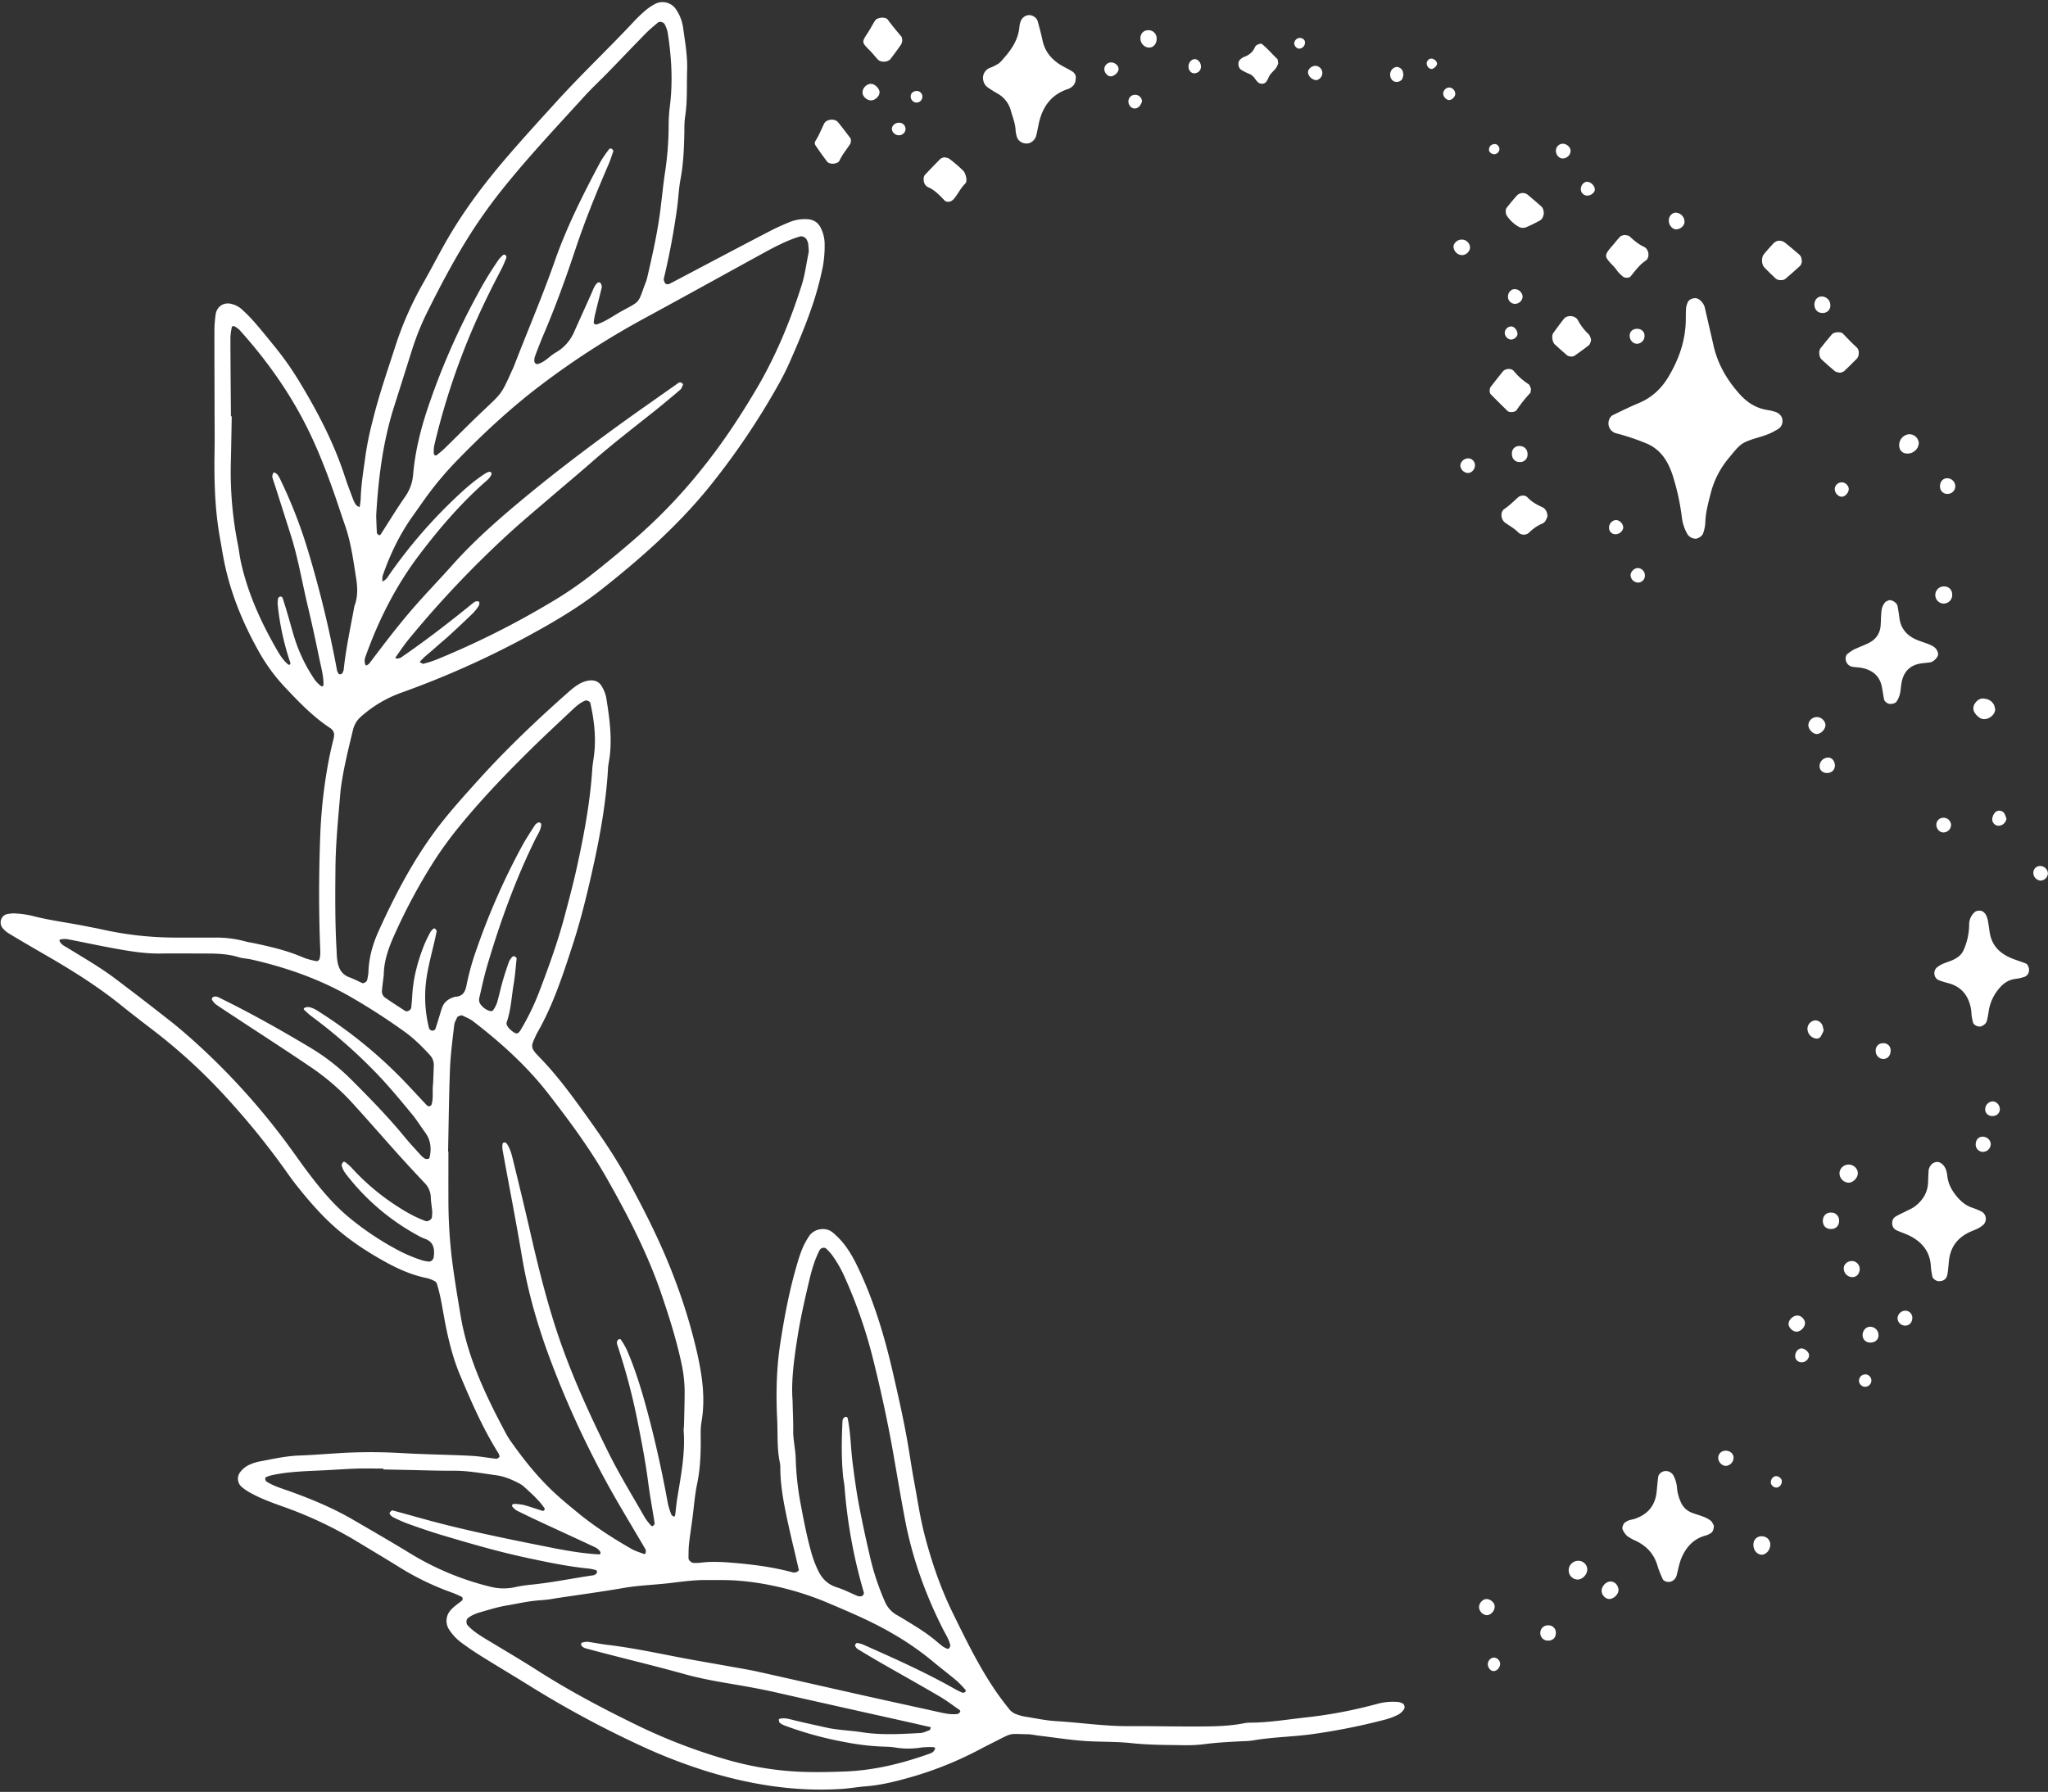 <?xml version="1.0" encoding="UTF-8" standalone="no"?><svg xmlns="http://www.w3.org/2000/svg" xmlns:xlink="http://www.w3.org/1999/xlink" data-name="Magical Botanicals" fill="#ffffff" height="1429.3" preserveAspectRatio="xMidYMid meet" version="1" viewBox="17.4 38.9 1633.2 1429.3" width="1633.2" zoomAndPan="magnify"><rect x="17.4" y="38.9" width="1633.2" height="1429.3" fill="#333333" stroke="none"/><g data-name="11" id="change1_1"><path d="M654.49,1291.36c-3-13.16-6.24-26.17-9.06-39.27-2.93-13.63-5.56-27.33-5.77-41.35a24.89,24.89,0,0,0-.27-4.82c-2.54-11.66-1.65-23.52-2.24-35.29-1-20.41-.56-40.7,2.62-61,3.31-21.22,7.27-42.26,13.42-62.85a117.13,117.13,0,0,1,4.14-12.18,60.43,60.43,0,0,1,5.4-9.85c3.9-5.85,13.11-7.37,18.51-2.93a61.1,61.1,0,0,1,9,9.11c5.72,7.17,9.76,15.37,13.56,23.69,11.62,25.51,19.48,52.24,25.72,79.47,4.32,18.81,8.62,37.63,11.87,56.66,1.63,9.51,3,19.07,4.76,28.55,2.77,14.75,4.86,29.6,8.65,44.18,5.55,21.36,12.65,42.11,22.37,61.94,10.15,20.72,20.25,41.48,33.13,60.7,3.88,5.78,8.13,11.33,12.48,16.76a12.88,12.88,0,0,0,5.26,3.43,37.74,37.74,0,0,0,7.78,2c7.94,1.27,15.87,3,23.86,3.44,19.27,1.15,38.4,4.1,57.76,4s38.64.38,58,.25c11.25-.07,22.53-.32,33.66-2.48a25.76,25.76,0,0,1,4.79-.55c15.07,0,29.91-2.52,44.83-4.16a367.05,367.05,0,0,0,56.8-10.78,47,47,0,0,1,17.51-1.48,12.63,12.63,0,0,1,2.94,1.13c1.31.52,1.93,2.92,1.29,4.12a12.38,12.38,0,0,1-5.88,5.28,50.39,50.39,0,0,1-9,3.34,501.9,501.9,0,0,1-59.87,11.9c-15.44,2-31,2.2-46.37,4.89a66.82,66.82,0,0,1-8,.56c-10.18.56-20.35,1-30.48,2.37a117.12,117.12,0,0,1-17.68.78c-13.4-.19-26.79-.16-40.18-1.61-10.64-1.16-21.43-1-32.15-1.43-14-.59-27.72-2.9-41.56-4.51-3.19-.37-6.36-1.15-9.55-1.18-14.37-.15-11.16-1.51-24.59,5.31-4.79,2.43-9.58,4.84-14.32,7.36a284.59,284.59,0,0,1-58.32,22.81c-10.35,2.85-20.78,5.24-31.53,6.09-6.41.5-12.77,1.64-19.18,2.06-36.32,2.36-71.65-3.19-106.32-13.7a428.18,428.18,0,0,1-58.38-22.86A807.11,807.11,0,0,1,440.46,1384c-12.76-7.94-25.67-15.62-38.43-23.55-5.46-3.4-10.85-7-16-10.79A39.89,39.89,0,0,1,375.11,1338a12.67,12.67,0,0,1,.76-13.64c2.64-3.52,6.26-5.83,9.6-8.5a2,2,0,0,0-.48-3.57c-2.45-1.08-4.87-2.27-7.39-3.15A216.89,216.89,0,0,1,334.31,1288c-10.48-6.5-21.09-12.8-31.65-19.2a321.86,321.86,0,0,0-59.54-28.16c-9.1-3.23-18.18-6.56-26.63-11.32a41.24,41.24,0,0,1-6.55-4.56,8.64,8.64,0,0,1-1-11.62,18.91,18.91,0,0,1,7.46-5.94,37.12,37.12,0,0,1,7.64-2.5c10.53-1.94,21-4.41,31.77-4.8,12.33-.44,24.63-1.54,36.94-2.2a427.61,427.61,0,0,1,46.68.34c5.88.33,11.78.56,17.67.77,12.34.46,24.68.68,37,1.38,6.4.37,12.74,1.62,19.13,2.29.78.08,1.76-.85,2.48-1.5.21-.19-.07-1-.23-1.53a5.71,5.71,0,0,0-.66-1.47c-12.33-19.61-21.52-40.78-30.46-62-5.21-12.39-8.61-25.38-11.3-38.54-1.51-7.35-2.66-14.78-4.13-22.14-.84-4.19-1.92-8.34-3.1-12.45a4.24,4.24,0,0,0-2.12-2.24,25.6,25.6,0,0,0-6-2.25c-11.7-2.37-22.47-7.09-32.85-12.82-14.59-8.06-28.5-17.13-41-28.31-11.23-10.07-21-21.44-30.33-33.25-3.32-4.22-6.4-8.62-9.51-13a613.31,613.31,0,0,0-47.84-58.57,447.33,447.33,0,0,0-58.27-53c-8.09-6.2-16.17-12.43-24.11-18.82-19.71-15.87-41.17-29.08-63.06-41.65q-13.26-7.62-26.36-15.52a19.7,19.7,0,0,1-4.8-4.17,7,7,0,0,1-1-7.54,6.25,6.25,0,0,1,4.86-3.73,24.07,24.07,0,0,1,6.38-.46,76.16,76.16,0,0,1,12.74,1.76c14.55,3.86,29.5,5.55,44.19,8.58,3.68.76,7.38,1.37,11,2.19a271.76,271.76,0,0,0,60.63,6.71q15.3,0,30.6,0a88,88,0,0,1,23.88,3c2.57.73,5.25,1.07,7.88,1.63,13.11,2.79,26.14,5.84,38.52,11.27a55.34,55.34,0,0,0,10.78,2.92c.61.13,2-1,2.2-1.79a24.38,24.38,0,0,0,.59-6.32c-1.32-31.11-1.19-62.22,0-93.34a400.3,400.3,0,0,1,6.48-57.5c1.18-6.33,2.64-12.6,4.18-18.84.89-3.57.19-6.28-3-8.31C267,610.56,255.87,599,244.8,587.23a143.68,143.68,0,0,1-20.91-28.49c-11.88-21.15-21.29-43.32-26.68-67.05-1.78-7.83-3-15.8-4.41-23.71-4.11-22.82-4.68-45.85-4.3-69,.18-10.72.05-21.45,0-32.18,0-21.47-.15-42.94-.1-64.41a91.52,91.52,0,0,1,1-12.81c1-6.47,6.82-10.07,13.16-8.1a19.53,19.53,0,0,1,7.06,3.6,121.92,121.92,0,0,1,11.27,11.46c5.63,6.48,11,13.16,16.41,19.84a243.53,243.53,0,0,1,18.47,26.34c14.8,24.37,28,49.5,36.78,76.74,2,6.12,4.33,12.12,6.61,18.14a17.56,17.56,0,0,0,2.32,4.2c.52.69,1.56,1,2.68,1.65a57,57,0,0,0,.88-6.46c.27-11.84,2.36-23.48,3.88-35.16a252.78,252.78,0,0,1,5.51-26.75c4.94-20.35,11.83-40.13,18.24-60a267.43,267.43,0,0,1,22-50c6.35-11.2,12.24-22.67,18.62-33.85,13.61-23.86,30.06-45.7,47.92-66.52,12.93-15.07,26.32-29.73,39.68-44.42C481.13,98,503,77.38,523.5,55.41a111.69,111.69,0,0,1,9.38-8.82,42,42,0,0,1,6.7-4.42,12.87,12.87,0,0,1,17,4.31,34.49,34.49,0,0,1,5.63,14.94c1.54,11.14,3.52,22.22,3.14,33.58-.41,12.33.35,24.69-1.62,37a81.06,81.06,0,0,0-.56,11.25c-.25,12.88-.66,25.72-3.06,38.45-1.38,7.36-1.69,14.9-2.66,22.35a577,577,0,0,1-10.63,56.88,2.9,2.9,0,0,0,0,1.6c.36,1,.66,2.21,1.41,2.7a3.49,3.49,0,0,0,3,.11c11.41-5.94,22.76-12,34.15-18,15.67-8.24,31.32-16.52,47.05-24.65,4.75-2.46,9.7-4.57,14.65-6.65a31.9,31.9,0,0,1,14.18-2.28c5.36.29,9,2.94,11.11,7.88A28.57,28.57,0,0,1,675,232.47a92.49,92.49,0,0,1-1.45,19.19,249.72,249.72,0,0,1-9.95,35.59c-4.8,13.69-10.49,27-16.33,40.25a206.6,206.6,0,0,1-9.4,18.69,584.17,584.17,0,0,1-56,82.47c-25,30.51-54.29,56.38-85.14,80.67-19.06,15-40,27.05-61.23,38.52a720.89,720.89,0,0,1-98.45,43.7,98.26,98.26,0,0,0-31.62,18.83,20,20,0,0,0-6.55,10.78c-3.39,14.07-6.91,28.11-9.09,42.43-.4,2.65-.79,5.31-1,8-1.65,19.77-3.68,39.51-3.87,59.38-.21,21.47-.38,42.94.81,64.4.15,2.68.17,5.37.45,8,.73,6.73,2.81,12.54,10,15.14,3.5,1.27,6.81,3.06,10.23,4.57,1,.43,3.55-1.24,3.75-2.37a45.33,45.33,0,0,0,1.05-6.27c.3-11.47,3.38-22.31,8-32.61,14.65-32.35,31.25-63.6,53.87-91.23,8.49-10.37,17.49-20.35,26.49-30.3,22-24.31,45.72-46.86,70.24-68.58,3.63-3.21,7.29-6.4,11.74-8.4a19.86,19.86,0,0,1,6.13-1.66c4.05-.42,7.55,1.06,9.57,4.64a28.09,28.09,0,0,1,3.56,8.86c2.82,17.5,5.3,35.06,1.91,52.8a36.83,36.83,0,0,0-.49,4.8c-1.84,30.63-7.78,60.61-14.71,90.38-3.88,16.7-8.18,33.37-13.49,49.66-7.81,24-15.62,48-28.25,70-.26.46-.53.93-.75,1.42-4.21,9.41-5.31,9.89,2.81,18.2,12,12.33,22.38,26,32.48,39.94,13.25,18.24,26.21,36.68,37.07,56.49,14.19,25.89,27.49,52.23,37.9,79.91a443.38,443.38,0,0,1,18.21,60c3.94,17.76,6.53,35.88,3.32,54.28-.91,5.23-.6,10.7-.61,16.06,0,11.28-.58,22.45-2.92,33.59-1.86,8.89-2.47,18-3.67,27.08-.91,6.91-2,13.8-2.76,20.72-.41,3.71-.34,7.48-.41,11.22,0,1.82,2.39,3.89,4.4,3.85a40.72,40.72,0,0,0,4.82-.13c9.65-1.29,19.24-.57,28.9.27,15,1.31,29.83,3.34,44.39,7.23A4.91,4.91,0,0,0,654.49,1291.36ZM374.73,957.49H375c0,12.34-.06,24.68,0,37a399.69,399.69,0,0,0,2.92,49.71c1.94,14.89,4.36,29.66,6.86,44.45,5.73,33.87,20.36,64.21,36.31,94.07a63.27,63.27,0,0,0,4.33,6.78c9.31,13.16,19.34,25.76,30.88,37,6.9,6.73,14.39,12.87,21.85,19,13.31,10.9,27.74,20.21,42.64,28.76,3.21,1.84,6.87,2.91,10.35,4.24.25.1,1.08-.5,1.12-.85a5,5,0,0,0-.1-2.91c-9.69-16.69-19.81-33.15-29.17-50a761,761,0,0,1-45.37-97.67c-10.54-27.57-18.9-55.79-23.82-85-4.8-28.53-10.35-56.93-15.52-85.4a17.53,17.53,0,0,1-.2-4.8c.13-1.32,1-1.91,1.95-1.66a2.59,2.59,0,0,1,1.38.72c3.16,4.48,4.26,9.78,5.52,14.94,4.46,18.22,8.89,36.45,13.07,54.73,5.73,25.09,11.86,50.08,19.63,74.61,11.2,35.37,26.52,69.07,42.95,102.23,8.79,17.75,19.25,34.68,29.06,51.93a46.48,46.48,0,0,0,4.88,6.31c.29.35,1.24.67,1.42.51.65-.58,1.62-1.47,1.52-2.09-1.68-11.12-3.81-22.18-5.24-33.32-2.12-16.5-5.34-32.79-8.56-49.08a500.08,500.08,0,0,0-15.62-59c-.49-1.49-1.15-3-.24-4.52a2.29,2.29,0,0,1,1.08-1c.46-.15,1.35-.17,1.52.09a63.42,63.42,0,0,1,4.84,8.24c6.61,15.29,11.51,31.18,15.86,47.22,6.74,24.83,12.27,50,16.88,75.27a54.2,54.2,0,0,0,2.87,9.15c.26.71,1.46,1.06,2.23,1.57a4.6,4.6,0,0,0,.75-1.41c.56-4.25.89-8.53,1.57-12.76,2.9-18,6.55-35.88,5.2-54.27-.11-1.59.24-3.21.27-4.81.2-8.58.47-17.16.51-25.74a110.43,110.43,0,0,0-2.66-23.92c-4.08-18.9-9.9-37.29-16.15-55.52-11-32.07-26.59-62.09-43.25-91.49-13.51-23.84-29.83-45.82-46.61-67.45-17.25-22.21-37.91-40.84-60.09-57.88-2.5-1.92-5.59-3.07-8.43-4.54-.9-.46-3.87.6-4.27,1.53-.83,2-2.07,3.9-2.3,5.94-1.31,11.71-2.91,23.43-3.38,35.19C375.4,913.51,375.21,935.51,374.73,957.49ZM352.05,567c1.21.57,2.25,1.53,3,1.33a85.32,85.32,0,0,0,10.66-3.41,677.2,677.2,0,0,0,89.16-44.46A301.59,301.59,0,0,0,486.93,499q19.68-15.33,38.45-31.75a426.18,426.18,0,0,0,53.06-56c15.45-19.3,29-39.91,41.62-61.13,15.7-26.39,27.38-54.58,36.66-83.82,2.62-8.22,3.61-16.75,5.38-25.14.54-2.54,0-5.33-.2-8a11,11,0,0,0-1.15-3c-.73-1.78-3.55-3.19-5.3-2.67-11.39,3.39-21.71,9.13-32.05,14.79-31,17-62,34.19-93.09,51.06a645.15,645.15,0,0,0-81,52.28c-24,18.13-46,38.52-67,60.11a270,270,0,0,0-25.84,30.77c-3.44,4.8-6.8,9.64-10.22,14.45-10.34,14.54-17.9,30.48-23.72,47.28a16,16,0,0,0-.21,3.05c-.17,1.38,0,1.54,1,1,2.47-1.4,3.7-3.8,5.22-6a397.64,397.64,0,0,1,52.56-60.75c7.39-7,15.06-13.74,23.71-19.21a9.73,9.73,0,0,1,2.91-1.13,1.78,1.78,0,0,1,1.34.6,1.52,1.52,0,0,1,.33,1.27c-1.12,3.2-3.82,5.1-6.19,7.22-19.26,17.26-36,36.76-51.55,57.35-18.61,24.62-32.34,51.78-42.68,80.75a9.24,9.24,0,0,0-.4,6.24,3.37,3.37,0,0,0,.89,1.18A8.6,8.6,0,0,0,312,568c11-14.57,22-29.08,33.91-42.91,10.53-12.19,21.75-23.72,32.45-35.73,16.48-18.49,34.95-34.82,53.89-50.63,23.47-19.61,47.76-38.18,72.45-56.22,17.74-13,35.81-25.5,53.76-38.21a2.5,2.5,0,0,1,1.53-.35,2.39,2.39,0,0,1,1.32.58c.36.3.88.93.78,1.16-.64,1.43-1.13,3.15-2.24,4.1-7.35,6.25-14.75,12.45-22.31,18.44-16.4,13-32.92,25.81-48.66,39.61-10.48,9.19-21.21,18.1-31.79,27.19-11.38,9.79-22.94,19.41-34,29.53a822.34,822.34,0,0,0-79.6,84.06c-3.74,4.53-7,9.49-10.39,14.27-.73,1-.36,1.14.86,1.24a6.41,6.41,0,0,0,4.31-1.53c17.69-12.15,34.69-25.23,51.41-38.68,2.09-1.68,4.12-3.45,6.33-5a4.89,4.89,0,0,1,2.86-.33c1.13.08,1.08,2.62-.1,4.18a42.39,42.39,0,0,1-3.95,5q-9.25,8.94-18.73,17.65c-3.95,3.63-8.15,7-12.11,10.6S355.57,562.75,352.05,567Zm407.7,849.62c-5.33-1.22-10.54-2.43-15.75-3.6-36.1-8.08-72.21-16.09-108.27-24.28-10.47-2.38-21-4.29-31.57-6.09-13.72-2.33-27.45-4.64-40.93-8.41-20.13-5.63-40.45-10.55-60.69-15.78-6.22-1.61-12.45-3.22-18.64-4.93a7.45,7.45,0,0,1-2.62-1.75,2.17,2.17,0,0,1-.44-1.47c0-.38.27-1,.52-1.11a14.41,14.41,0,0,1,4.66-.72c5.32.68,10.57,1.81,15.89,2.44,18.12,2.16,36,5.83,53.86,9.32,14.73,2.88,29.54,5.34,44.31,8,7.38,1.34,14.8,2.54,22.12,4.17,28.77,6.4,57.51,13,86.28,19.41,19.35,4.34,38.74,8.52,58.09,12.83,4.74,1.06,9.47,2,14.33,1.41.82-.1,1.62-1,2.23-1.67.19-.21-.08-1.22-.43-1.46-5.27-3.67-10.4-7.61-15.93-10.84-15.74-9.21-31.67-18.11-47.49-27.18-6-3.47-12-7.06-18-10.68a6.73,6.73,0,0,1-1.93-2.39,1.75,1.75,0,0,1,.27-1.43c.26-.43.85-1.05,1.19-1a19.26,19.26,0,0,1,4.6,1.15c25,11.07,50,22.23,73.84,35.77a59.71,59.71,0,0,0,5.76,2.76c.37.16,1-.09,1.43-.26,1.29-.48,1.51-1.39.48-2.49a79.22,79.22,0,0,0-6.7-6.88c-6.59-5.5-13.43-10.71-20-16.2a227.62,227.62,0,0,0-30.42-21c-17.15-10.12-35.48-17.73-53.75-25.5a238,238,0,0,0-43-13.18,206.88,206.88,0,0,0-27-3.87c-8.54-.71-17.16-.43-25.75-.5-10.22-.08-20.29,1.49-30.41,2.61-11.71,1.29-23.49,1.67-35.17,3.7-17.95,3.11-36,5.53-54,8.23a108.51,108.51,0,0,1-11.15,1.51c-9.69.45-19.1,2.74-28.61,4.34-7.37,1.23-14.55,3.62-21.78,5.63a37.65,37.65,0,0,0-5.91,2.5,26.41,26.41,0,0,0-2.63,1.78c-1.53,1-1.68,4.28-.35,5.75,4,4.42,9,7.61,14,10.67,14.23,8.62,28.58,17,42.61,26,25.85,16.45,52.9,30.65,80.44,44a447,447,0,0,0,70.61,26.83,250.39,250.39,0,0,0,42.56,8.25c16.57,1.83,33.23,1.5,49.87.94,23.83-.8,46.67-6.42,69-14.49a7,7,0,0,0,2.65-1.74,9.6,9.6,0,0,0,1.22-2.58c-.49-.22-1-.63-1.47-.63a65.56,65.56,0,0,0-9.62.28,64.36,64.36,0,0,1-20.82,0,56.58,56.58,0,0,0-8-.66,196.12,196.12,0,0,1-31.93-3.62,283.52,283.52,0,0,1-48-13.15,14.78,14.78,0,0,1-4.17-2.27c-.61-.49-.66-1.75-.76-2.69,0-.19.86-.61,1.37-.7,3.25-.57,6.37.2,9.49,1,8.82,2.27,17.76,4.06,26.63,6.09,9.51,2.17,19.16,2.33,28.69,3.81,15.47,2.4,31,1.47,46.57.63,2.58-.14,5.13-1.4,7.61-2.37C759.27,1418.59,759.4,1417.38,759.75,1416.57ZM317.39,450.13c.11,3.1.24,8.45.57,13.79.05.7,1.05,1.42,1.74,1.95.16.12,1-.34,1.29-.72,6.4-9.91,12.48-20,19.23-29.69a35.46,35.46,0,0,0,6.61-17.8c1.57-18.25,5.88-35.93,11.7-53.25a564.36,564.36,0,0,1,39.17-89.83,277.18,277.18,0,0,1,17.55-28.84,23.18,23.18,0,0,1,3.33-3.39,1.48,1.48,0,0,1,1.33-.28,2.11,2.11,0,0,1,1.17,2.75,91.1,91.1,0,0,1-3.84,8.76C408,271.14,399.31,289,391.71,307.32a563.61,563.61,0,0,0-28.07,87.14,27.12,27.12,0,0,0-.28,6.32,1.85,1.85,0,0,0,.87,1.29,1.52,1.52,0,0,0,1.39-.1c2.07-1.66,4.18-3.29,6.08-5.14,10.75-10.48,21.28-21.2,32.21-31.49,13.37-12.6,13.51-12.45,21.21-29.63.65-1.47,1.41-2.9,2-4.4,10.77-28,22.68-55.6,32.6-83.95,9.59-27.42,22.6-53.28,36.21-78.85a87.34,87.34,0,0,1,7.21-10.58c.67-.91,1.91-.65,2.68.2.33.36.79,1,.68,1.31-1.19,3.54-2.32,7.11-3.79,10.53-9.54,22.17-18.69,44.5-26.3,67.4s-15.82,45.56-25.27,67.78c-2.51,5.91-4.85,11.91-7.09,17.94a9.85,9.85,0,0,0-.42,4.67,2.79,2.79,0,0,0,2.24,1.61c5.95-1.44,9.73-6.44,14.82-9.34a34.75,34.75,0,0,0,14.65-16.6c4.58-10.28,9.25-20.53,13.86-30.79,1.32-2.91,2.2-6.08,4.77-8.24a1.9,1.9,0,0,1,1.49-.2,1.74,1.74,0,0,1,1.12.88c.36,1,.92,2.09.71,3-1.6,6.77-3.4,13.5-5,20.26a48.21,48.21,0,0,0-1.4,7.79c-.08,1.08,1.36,1.88,2.45,1.52,7.18-2.35,13.2-6.94,19.74-10.52,16-8.74,12.59-5.74,19.48-23.56a34.7,34.7,0,0,0,1.28-4.65c4.12-17.74,8.08-35.5,10.31-53.63,1.24-10.11,2.26-20.25,3.8-30.3a254.44,254.44,0,0,0,2.66-33.62,140.48,140.48,0,0,1,.77-16.05c2.76-20.39,1.62-40.65-1.59-60.86a27,27,0,0,0-2.2-6c-.74-1.77-4.06-2.8-5.41-1.65-3.25,2.76-6.61,5.45-9.59,8.49-10.15,10.33-20.12,20.84-30.22,31.22-6.36,6.54-13.06,12.76-19.19,19.49-20.93,23-42.25,45.66-61.89,69.83a418.73,418.73,0,0,0-28.35,39c-12.7,19.92-23.75,40.77-34.27,61.9a208.88,208.88,0,0,0-12.21,29.73c-4.87,15.32-9.65,30.67-14.55,46C323,390.26,319.2,418.88,317.39,450.13Zm45.39,453.06c.17-4.32.37-9.15.55-14a11.82,11.82,0,0,0-3.17-8.81c-6.19-6.71-12.61-13.16-20.07-18.5A508.31,508.31,0,0,0,296.9,834c-24.92-14.27-51.58-23.58-79.43-29.85-3.13-.7-6.45-.74-9.49-1.68-8.33-2.6-16.86-3-25.46-3-12.34,0-24.68-.19-37,0-13,.2-25.62-2-38.25-4.31C95.15,792.92,83.1,790.32,71,788a18.5,18.5,0,0,0-4.75.12c-.5,0-1.23.31-1.39.68s.19,1,.45,1.48c1.43,2.45,4,3.46,6.23,4.85,12.77,7.9,25.83,15.36,37.83,24.43Q131.19,836,152.7,852.92c5.9,4.62,11.61,9.52,17.23,14.49a548,548,0,0,1,78.72,86.86c4.75,6.49,9.34,13.1,14.18,19.52,9.37,12.44,19.26,24.48,31.1,34.67a228.83,228.83,0,0,0,38.43,26.31,117.64,117.64,0,0,0,22.11,9.55,36.73,36.73,0,0,0,4.7.87c1.9.33,4-1.68,4.14-3.86,0-.53.12-1.06.16-1.59.47-5.88-1-10.58-7.24-12.73a40,40,0,0,1-5.8-2.77A181.32,181.32,0,0,1,295.36,978c-2.34-2.89-4.75-5.88-5.48-9.67-.15-.78.7-1.83,1.27-2.62.15-.21,1.12-.14,1.46.12a37.38,37.38,0,0,1,4.81,4.13,182.32,182.32,0,0,0,36.72,31.1c7.19,4.68,14.63,8.93,22.77,11.81,1.7.6,4.76-1.25,4.9-3a32.33,32.33,0,0,0,.26-4.8c-.3-3.74-1.05-7.46-1.14-11.19a16.77,16.77,0,0,0-5-11.48c-7-7.44-13.93-14.88-20.74-22.46-11.83-13.16-23.42-26.53-35.33-39.62a186.27,186.27,0,0,0-32.45-28.75c-20.37-13.9-41.13-27.24-61.72-40.81-5.37-3.54-10.78-7-16.08-10.68a14.67,14.67,0,0,1-3.07-3.55,1.77,1.77,0,0,1,0-1.54,2.29,2.29,0,0,1,1.24-1c2.26-.76,4.1.53,5.95,1.44,24.57,12.05,48.37,25.49,71.83,39.55a168.37,168.37,0,0,1,32.76,25.85c14.39,14.44,28.67,29,41.59,44.77,4.08,5,8.49,9.68,12.81,14.45a15.9,15.9,0,0,0,3.65,3.11,4.47,4.47,0,0,0,2.82,0c.37-.08.74-.81.85-1.31,1.56-7.11.78-13.77-3.7-19.81-3.52-4.73-6.58-9.83-10.33-14.36-9.57-11.57-19.1-23.17-29.61-33.93a414.3,414.3,0,0,0-50.83-44.41,67.07,67.07,0,0,1-5.93-5.27,1.36,1.36,0,0,1,.37-1.14,7.14,7.14,0,0,1,3-.76c3.89.32,7,2.57,10.16,4.59a366.81,366.81,0,0,1,60.22,48.1c8.38,8.28,16.25,17.07,24.36,25.62a2.21,2.21,0,0,0,3,.42,2.35,2.35,0,0,0,.89-1.24C363.16,914.4,362,909,362.78,903.19Zm-39.34-86.44c-.59,4.87-1.14,8.58-1.45,12.32a6.18,6.18,0,0,0,2.55,5.62c5.27,3.66,10.67,7.12,16,10.59,1.59,1,4.61-.7,4.81-2.73.33-3.19.63-6.39.8-9.59.77-14.07,4.41-27.47,9.57-40.49a112.15,112.15,0,0,1,4.92-10.11,9.42,9.42,0,0,1,2.07-2.4c.36-.33,1.3-.65,1.45-.49.62.67,1.59,1.64,1.46,2.3-2.41,12.06-5.95,23.85-7.89,36a103,103,0,0,0,1.85,41.44A3.26,3.26,0,0,0,362,861a3,3,0,0,0,2.57-1.27c1.88-5.54,3.43-11.19,5.26-16.75,1.44-4.39,4.66-7.07,9-8.55a6.08,6.08,0,0,1,1.53-.45c5.84-.3,8-3.56,9.06-9.16a200.84,200.84,0,0,1,8.25-29.37A547.55,547.55,0,0,1,434,713.21c3.09-5.62,6.67-11,10.13-16.4a6.75,6.75,0,0,1,2.51-1.83,1.68,1.68,0,0,1,1.38.11c.44.26,1,.81,1,1.22-.09,4.47-2.77,8-4.63,11.76-16.14,32.81-28.46,67.07-38.74,102.1-2.4,8.21-4.12,16.63-6.1,25a6.34,6.34,0,0,0,1.94,5.87,13.07,13.07,0,0,0,6.64,4.27,2.36,2.36,0,0,0,2.81-1,26.25,26.25,0,0,0,2.84-5.65c1.63-5.66,2.86-11.43,4.47-17.1,1.47-5.14,3.16-10.23,4.94-15.28a14,14,0,0,1,2.58-4,1.87,1.87,0,0,1,2.73-.09c.4.31.93.89.89,1.29-.73,6.9-1.25,13.84-2.4,20.67-1.69,10-2.1,20.25-5.48,30-.59,1.67.37,3.12,1.36,4.39a13.18,13.18,0,0,0,2.25,2.29c3.69,2.92,5.14,3.62,7.67-.71a196.15,196.15,0,0,0,14.13-28.86c7.64-20,15-40.13,20.55-60.89,3.59-13.46,7.17-26.91,10.15-40.52,5.62-25.66,10.44-51.44,12.11-77.71.21-3.2.79-6.38,1.22-9.56,2-14.53.4-28.82-2.8-43-.27-1.16-2.86-2.31-3.94-1.89-4.6,1.83-8.07,5.21-11.57,8.51-10.53,9.94-21.17,19.77-31.48,29.93-19.87,19.58-39.22,39.67-56.89,61.27a305,305,0,0,0-20,27.21,457.22,457.22,0,0,0-31.41,57.92C327.67,793.73,323.43,805.25,323.44,816.75Zm326,339.4c.23,9.74.61,16.71.51,23.67-.11,7.56,1.79,14.93,2,22.38a230.34,230.34,0,0,0,4,36.7c2.5,13.15,5,26.3,8.69,39.19a85.86,85.86,0,0,0,5.15,13.48c3.16,6.59,7.74,11.22,15,13.48,5.6,1.75,10.88,4.51,16.3,6.8,1.78.74,3.79.35,4.48-.51a2.63,2.63,0,0,0,.51-2.87c-.19-.49-.29-1-.44-1.54a408.48,408.48,0,0,1-14.76-82.08c-.21-2.66-.82-5.29-1.1-8-1.53-15-1.23-30-.49-45a3.22,3.22,0,0,1,.64-1.43,2.89,2.89,0,0,1,1-1.13c1.25-.55,2.27-.14,2.52,1.1,2.33,11.56,2.36,23.38,3.84,35,1.55,12.23,3.22,24.42,5.58,36.5q3.69,18.92,8.09,37.69a200.11,200.11,0,0,0,12,36.59,22.05,22.05,0,0,0,9.28,10.73c3.26,1.85,6.46,3.82,9.67,5.77,7.79,4.73,15.49,9.59,22.44,15.54,1.63,1.39,3.28,2.78,5,4.05a20.42,20.42,0,0,0,2.82,1.48,1.7,1.7,0,0,0,2.63-1c.2-.44.53-1,.45-1.37-1-4.82-3.75-8.82-5.91-13.1-14.08-27.89-24.54-57-30.33-87.79-3.27-17.36-6.2-34.78-9.24-52.18-4.62-26.37-10.38-52.51-16.93-78.48a385.71,385.71,0,0,0-21.77-62.09,96.26,96.26,0,0,0-10.38-18.09,46.92,46.92,0,0,0-4.35-4.69c-1.43-1.47-4.35-.8-5.36,1.15-3.94,7.69-6.33,16-8.27,24.26-3.42,14.59-6.8,29.23-9.17,44C650.65,1122.51,648.2,1140.61,649.46,1156.15ZM201.57,371h.64c-.24,12.33-.42,24.67-.73,37a296,296,0,0,0,5.68,65.53c.84,4.2,1.26,8.49,2.15,12.68,5.44,25.44,16.09,48.79,29,71.2,2.39,4.15,5,8.25,8.76,11.39.32.27,1,.49,1.27.32s.78-1,.67-1.31a211.31,211.31,0,0,1-10.19-47,19.37,19.37,0,0,1,.4-4.66,1.8,1.8,0,0,1,1-1.12,1.75,1.75,0,0,1,2.63,1.06c1.31,4.06,2.58,8.14,3.78,12.23,2.12,7.19,4,14.47,6.31,21.59a125.9,125.9,0,0,0,15.74,31.56,28.56,28.56,0,0,0,4.46,4.47,1.7,1.7,0,0,0,1.48.38,1.73,1.73,0,0,0,.78-1.33c0-7.54-2.16-14.76-3.63-22.05-2.87-14.18-6-28.29-9.35-42.37-4.29-18.26-7.4-36.79-13.08-54.71q-6.07-19.16-12.18-38.29c-.82-2.55-1.68-5.08-2.48-7.64-.44-1.43.54-4.42,1.29-4.15a5.93,5.93,0,0,1,2.66,1.64,22.31,22.31,0,0,1,2.41,4.13,384.43,384.43,0,0,1,22.08,56.9,892.12,892.12,0,0,1,23.06,95.26,7.45,7.45,0,0,0,1.46,2.78c.2.27.94.28,1.39.2a1.94,1.94,0,0,0,1.25-.66,8,8,0,0,0,1.2-2.9c1.77-17.09,5.48-33.85,8.53-50.71,2.84-7.27,2.57-14.93,1.4-22.26-2.26-14.26-4.1-28.66-8.94-42.41-3-8.6-5.77-17.29-8.8-25.88-6.41-18.2-13.4-36.12-22.14-53.42-14.16-28-32.22-53.12-53.11-76.35a15.85,15.85,0,0,0-3.81-2.77c-1.22-.73-2.24-.3-2.46,1.08a47.59,47.59,0,0,0-1,7.85C201.2,329.17,201.4,350.08,201.57,371Zm121.58,840v-.7c-7,0-14-.19-20.91,0-9.11.3-18.21,1-27.31,1.42-13.93.67-27.9.93-41.58,4.06-1,.24-2,.68-3,1a1.77,1.77,0,0,0-1.25,2.56,2.56,2.56,0,0,0,.8,1.28c5.91,3.82,12.67,5.66,19.18,8,17.18,6.22,34,13.24,49.81,22.43,15.3,8.9,30.64,17.75,45.76,27a224.55,224.55,0,0,0,63.61,26.45,42.85,42.85,0,0,0,19.07.57,107.81,107.81,0,0,1,11.08-1.91c17.65-1.6,35-5.24,52.49-7.81a3.63,3.63,0,0,0,1.4-.73,3.12,3.12,0,0,0,1-1.06c.55-1.29.07-2.13-1.31-2.45a34.77,34.77,0,0,0-4.66-1c-17.11-1.65-33.9-5.22-50.67-8.82-22.55-4.85-44.69-11.32-66.78-17.91-9.24-2.76-18.36-5.94-27.46-9.17a118.86,118.86,0,0,1-11.72-5.22,7.62,7.62,0,0,1-2.31-2.19,1.56,1.56,0,0,1-.18-1.44c.61-.7,1.6-1.85,2.14-1.71,13.47,3.58,26.85,7.54,40.36,10.95,28.59,7.23,57.5,13.05,86.42,18.78,12.59,2.5,25.26,4.66,38.11,5.38.36,0,1-.55,1.08-.92a2.53,2.53,0,0,0-.49-1.5c-1.49-2.46-4.14-3.38-6.51-4.5-12.62-5.94-25.31-11.72-38-17.61-7.29-3.39-14.56-6.84-21.77-10.41a14.57,14.57,0,0,1-3.5-3.09,1.43,1.43,0,0,1-.22-1.36,1.76,1.76,0,0,1,1.28-.88,41,41,0,0,1,7.86.82c5.15,1.39,10.19,3.21,15.31,4.77.34.1,1-.43,1.31-.82a1.34,1.34,0,0,0,.09-1.24c-4.56-6.71-10.67-12-16.56-17.4a19,19,0,0,0-4-2.65c-5.72-3-11.66-5.49-18.13-6.36-11.15-1.49-22.21-3.64-33.56-3.58-12.34.06-24.69-.4-37-.63Z" fill="inherit"/><path d="M1369.65,468.58a7.79,7.79,0,0,1-6.76-3.92,35.11,35.11,0,0,1-4.33-13.67,186.21,186.21,0,0,0-6.32-29.81,71.63,71.63,0,0,0-3.86-10.52c-4-8.56-10-15-19.05-18.48a181.78,181.78,0,0,0-22.83-7.59,8.33,8.33,0,0,1-5.13-3.56c-2.46-3.69-1.3-9.34,2.5-11.17,6.75-3.25,13.48-6.56,20.39-9.45,10.28-4.3,17.87-11.3,23.6-20.85,8.43-14.08,13.67-29,13.9-45.5,0-3.21,0-6.43.24-9.63a15.4,15.4,0,0,1,1.39-4.56c1.12-2.64,5.79-4,8.31-2.5a11.25,11.25,0,0,1,5.39,7.6c2.25,9.91,4.57,19.8,6.82,29.71,3.39,15,11,27.8,21.23,39.06,5.91,6.5,13.1,10.94,22,12.24a34.88,34.88,0,0,1,6.2,1.53c2.59.88,5.53,3.28,5.51,7.09a7.31,7.31,0,0,1-3.69,6.65,59.87,59.87,0,0,1-7.1,3.71,71.28,71.28,0,0,1-7.58,2.6c-15.25,4.55-15,5.37-24.48,16.75a71.06,71.06,0,0,0-14.46,28.4c-2,7.77-4.07,15.53-4.25,23.66a31.67,31.67,0,0,1-1.64,7.78C1375,466.36,1371.76,468.53,1369.65,468.58Z" fill="inherit"/><path d="M875.3,99.77c.11,4.37-.87,6.75-3.23,8.45a10.31,10.31,0,0,1-2.76,1.62c-13.72,4.38-20.71,14.43-23.59,27.94-.68,3.13-1.18,6.31-2,9.42a8.66,8.66,0,0,1-3.78,5c-4.17,2.79-10.53.37-11.7-4.44a23,23,0,0,1-.93-4.71c-.16-5.48-2.31-10.47-3.72-15.62a22.11,22.11,0,0,0-10.42-13.75c-2.78-1.62-5.56-3.26-8.17-5.13a8.55,8.55,0,0,1-3.41-5.28,8.64,8.64,0,0,1,4-9.67c1.41-.76,3-1.17,4.4-1.94,1.86-1,4-1.94,5.35-3.45,7.35-8,13.94-16.38,15-27.78a16.2,16.2,0,0,1,1.08-4.67A7.42,7.42,0,0,1,837.35,51c2.92-.45,6.74,1.84,7.55,4.78,1.43,5.17,2.8,10.35,3.93,15.59,1.82,8.41,6.8,14.47,13.83,19,3.14,2,6.65,3.49,9.81,5.51A6.22,6.22,0,0,1,875.3,99.77Z" fill="inherit"/><path d="M1563.26,1060.85c-1.89-.15-4.53-2-4.85-3.63a54.07,54.07,0,0,1-1.19-7.86c-.55-12-7-19.89-17.35-24.95-3.35-1.63-7-2.72-10.33-4.32-4-1.91-4.36-8.38-.55-10.74,2.71-1.67,5.68-2.91,8.51-4.38,2.37-1.23,4.93-2.23,7-3.83,6.24-4.77,10.13-11,10.47-19,.13-3.21.18-6.42.42-9.62a7.62,7.62,0,0,1,1-3,6.82,6.82,0,0,1,4.9-3.72c2.31-.36,4.12.68,5.65,2.31,2.32,2.49,3,5.62,3.37,8.85.66,6.08,3.43,11.2,7.2,15.86,3.43,4.23,7.43,7.68,12.74,9.43a54.63,54.63,0,0,1,7.38,3.06,6.63,6.63,0,0,1,1.08,10.82,24.92,24.92,0,0,1-4,2.66c-2.4,1.18-5,2.06-7.35,3.23q-14.12,6.93-15.76,22.6c-.38,3.72-.58,7.49-1.31,11.14S1566.94,1060.91,1563.26,1060.85Z" fill="inherit"/><path d="M1635.46,813a5.59,5.59,0,0,1-3.42,5,34.57,34.57,0,0,1-7.76,1.74c-5.63.85-9.76,3.88-13.21,8.26a36,36,0,0,0-7.74,17.33,68.72,68.72,0,0,1-1.5,7.82c-.58,2.2-2.38,3.5-4.39,4.35-2.2.92-6.1-.91-6.62-3a47.46,47.46,0,0,1-1-4.67c-.31-2.11-.29-4.27-.67-6.35-1.92-10.34-7.46-17.52-17.94-20.35a69,69,0,0,1-7.61-2.34c-4.25-1.7-4.92-7.79-1.22-10.5a21.18,21.18,0,0,1,4.06-2.47c2.44-1.07,5-1.83,7.46-2.85a25.66,25.66,0,0,0,4.23-2.27,13.72,13.72,0,0,0,5.18-6,51,51,0,0,0,4.42-20.19,13.12,13.12,0,0,1,4.34-10c1.76-1.61,5.7-1.66,7.34.07a9.18,9.18,0,0,1,1.92,2.5,20.32,20.32,0,0,1,1.41,4.57c.58,3.14.92,6.34,1.46,9.49,1.7,9.9,7.86,16.11,16.78,19.87,3.92,1.65,8,2.9,12,4.42C1634.4,808,1635.75,811.07,1635.46,813Z" fill="inherit"/><path d="M1384.17,1255.87c-.19,2.56-.57,4.72-2.53,6a16.12,16.12,0,0,1-4.33,1.9c-9.55,2.66-15.42,9.34-19.06,18-1.84,4.39-2.57,9.24-3.85,13.87a7,7,0,0,1-4.07,4.63c-2.32,1-6.07.2-7-1.92a79.73,79.73,0,0,1-4.12-10.4c-2.63-9.42-8.6-15.79-17.24-20a35,35,0,0,1-7-3.88,16,16,0,0,1-3.57-5.15c-.76-1.48.62-4.91,2-5.71a16,16,0,0,1,2.75-1.56c1.51-.52,3.14-.72,4.66-1.21,10.81-3.52,16.77-10.91,17.77-22.29.32-3.72.68-7.44,1.15-11.14.32-2.51,3-4.59,5.69-4.74A7,7,0,0,1,1352,1216a24.75,24.75,0,0,1,2.69,9.17,35,35,0,0,0,3.31,12.33,15.33,15.33,0,0,0,7.84,7.7c3.45,1.43,7.11,2.36,10.57,3.74a20,20,0,0,1,5.51,3.19C1383,1253.11,1383.54,1254.79,1384.17,1255.87Z" fill="inherit"/><path d="M1524.14,517.56c3,.13,6,2.4,6.46,4.78.63,3.13,1.1,6.29,1.5,9.45,1.05,8.18,5.63,13.7,12.93,17.06,2.91,1.33,6,2.22,9,3.36a29.69,29.69,0,0,1,4.4,1.91,8.5,8.5,0,0,1,4.53,6.26c.31,2.29-3.29,6.26-6,6.76s-5.3.57-7.93,1c-7.61,1.21-12.64,5.58-14.69,13-1,3.56-1,7.39-1.77,11a19.76,19.76,0,0,1-2.39,5.83c-1.19,2-3.41,2.41-5.61,2.41-1.89,0-4.39-2-4.72-3.7-.59-3.14-1.08-6.31-1.64-9.45-1.63-9.07-7.46-13.86-16.13-15.59-2.61-.52-5.35-.43-7.94-1a6.41,6.41,0,0,1-4.52-4.16c-.77-1.94-.38-4.89,1-5.93a33.37,33.37,0,0,1,5.26-3.57c3.84-1.86,7.91-3.26,11.73-5.18,5.65-2.83,9-7.45,9.51-13.87.33-4.26.24-8.56.82-12.78a12.39,12.39,0,0,1,2.65-5.67C1521.43,518.34,1523.24,518,1524.14,517.56Z" fill="inherit"/><path d="M770.41,164.3c1.26.38,3,.48,4.19,1.37A112.18,112.18,0,0,1,785.45,175c1.37,1.39,2.08,3.68,2.5,5.69.3,1.44.19,3.69-.72,4.55-3.89,3.72-6,8.72-9.45,12.66a11.12,11.12,0,0,1-1.27,1c-1.43,1.24-4.54,1.34-5.88-.11-4-4.27-8-8.48-13.51-10.77a5.57,5.57,0,0,1-1.22-1c-2.15-1.83-2.67-6.74-.78-8.76,4-4.23,8-8.42,12.11-12.52C767.92,165,769.15,164.81,770.41,164.3Z" fill="inherit"/><path d="M1251.45,450.69a23.73,23.73,0,0,1-1.61,3.73,5.4,5.4,0,0,1-2.4,2.06,32,32,0,0,0-10.51,7.14,6.28,6.28,0,0,1-8.77-.06c-3.06-3.1-6.77-5.14-10.26-7.57-3.78-2.63-4.33-8.8-.8-11.14,4.07-2.7,7.38-6.15,11-9.31,2-1.72,5.5-1.93,7.38.07,3.41,3.61,7.53,5.9,12,7.92C1249.93,444.68,1251.35,447.36,1251.45,450.69Z" fill="inherit"/><path d="M1312.7,226.29c1.23.31,3.19.22,4.21,1.15,3.54,3.27,7.07,6.29,11.56,8.38,4,1.88,4.79,8.59,1.26,11-5,3.35-8.3,8.09-12,12.54-1.16,1.38-4.56,1.43-5.94.25a36.06,36.06,0,0,1-3.53-3.22c-1.41-1.6-2.49-3.49-4-5-8.07-8.43-8.09-8.4,0-17.75,1.73-2,3.32-4.16,5.18-6C1310.09,226.85,1311.36,226.77,1312.7,226.29Z" fill="inherit"/><path d="M736.92,71.21a9.46,9.46,0,0,1-.83,3.05Q732,80.13,727.65,85.8c-2.11,2.76-7.73,3.12-10.12.64-2.21-2.29-4.12-4.87-6.36-7.12-6.74-6.77-6.73-6.7-1.65-14.42,2-3.11,3.73-6.44,5.71-9.58,1.67-2.64,8.32-3.25,10.14-.74,3.42,4.71,7.18,9.12,10.9,13.57C736.86,68.86,736.72,70.18,736.92,71.21Z" fill="inherit"/><path d="M1238.32,349c-.26,1.43-.09,2.78-.68,3.43a109.87,109.87,0,0,0-10.74,13.5c-1.22,1.85-5.72,2.27-7.27.78q-6.78-6.57-13.39-13.32c-1.2-1.22-1.14-4.46,0-6,3.21-4.13,6.43-8.26,9.75-12.3,1.91-2.33,6.71-2.6,8.58-.27a50.27,50.27,0,0,0,11.68,10.43C1237.41,346,1237.76,347.88,1238.32,349Z" fill="inherit"/><path d="M1454.27,248c-.41,1-.56,2.22-1.26,2.87-3.89,3.59-7.89,7.08-11.92,10.52-1.65,1.4-6,1.24-7.58-.24-3.1-2.93-6.18-5.87-9.14-8.94-2.28-2.38-2.46-8-.38-10.52,2.38-2.88,4.86-5.67,7.4-8.4,2.87-3.09,6.67-3.2,10-.43,3.67,3.07,7.4,6.06,11,9.24C1454,243.57,1454.27,245.78,1454.27,248Z" fill="inherit"/><path d="M1484.86,336.25c-1.26-.35-3.09-.37-4.21-1.27-3.7-3-7.18-6.22-10.69-9.43-2-1.84-2.44-6.77-.75-8.91q4.43-5.59,9-11c1.67-2,7.17-2.42,8.88-.6,3.6,3.83,7.22,7.62,11.15,11.14,2.06,1.84,1.9,6.83-.08,8.83-3.34,3.37-6.7,6.71-10.16,9.95C1487.33,335.6,1486.13,335.75,1484.86,336.25Z" fill="inherit"/><path d="M696,150.48c-.16,1,0,2.24-.52,3.05-2.78,4.51-6.32,8.5-8.57,13.4-1.39,3-8,3.43-9.94.85-3.21-4.23-6.29-8.56-9.27-12.95a3.42,3.42,0,0,1-.31-3c2.91-4.5,4.84-9.46,7.17-14.23,1.86-3.78,8.51-4.43,11.15-1.19,3.37,4.11,6.56,8.36,9.78,12.59A4.75,4.75,0,0,1,696,150.48Z" fill="inherit"/><path d="M1286.25,310.4c-.48,1.08-.74,3-1.82,3.85-3.67,3-7.62,5.72-11.51,8.47-1.39,1-4.72.61-6.06-.58-3.2-2.8-6.39-5.62-9.52-8.49-2-1.81-2.76-6.95-1.32-9,2.77-3.88,5.58-7.74,8.56-11.47,2.55-3.2,9.11-2.78,11.1,1.08a43.15,43.15,0,0,0,8.68,11.31,8.82,8.82,0,0,1,1.46,2.81A12.68,12.68,0,0,1,1286.25,310.4Z" fill="inherit"/><path d="M1036.76,89.37a18.12,18.12,0,0,1-1.8,3.83c-1.57,2.08-3.76,3.74-5.11,5.94-1.61,2.62-2.06,6.38-5.93,6.57-2.93.15-4.55-2.42-6.09-4.57a10.61,10.61,0,0,0-5-3.67,35.47,35.47,0,0,1-5.62-2.88c-2.64-1.65-3-6.56-.68-8.33a10.41,10.41,0,0,1,2.6-1.81c4.21-1.46,7.4-3.92,9.14-8.19a4.56,4.56,0,0,1,2.4-1.93c.9-.39,2.41-.83,3-.38,4.45,3.61,8.2,8,12.31,12C1036.55,86.52,1036.43,87.89,1036.76,89.37Z" fill="inherit"/><path d="M1248.52,209.35c-.37,2.15-1.07,4.28-3,5.35a102.32,102.32,0,0,1-11.38,5.57,7,7,0,0,1-6.14-.78,28.25,28.25,0,0,1-9.08-8.73c-.91-1.39-1.08-4.83-.06-6.09,2.65-3.3,5.31-6.59,8.14-9.73a6.4,6.4,0,0,1,8.66-.72c3.64,3.06,7.27,6.13,10.82,9.3C1248.14,205,1248.43,207.19,1248.52,209.35Z" fill="inherit"/><path d="M1608.5,604.85c-.37,5.29-7.26,9.43-11.86,6.91a13.22,13.22,0,0,1-4.49-4.34,6.57,6.57,0,0,1,.23-7.49c1.55-2.35,3.81-4,6.56-3.85,3.85.21,7.22,1.81,8.86,5.71A17.93,17.93,0,0,1,1608.5,604.85Z" fill="inherit"/><path d="M1547.55,392.62a14,14,0,0,1-.81,3,9.11,9.11,0,0,1-10.66,4.71,6.09,6.09,0,0,1-3.41-2.9,8.66,8.66,0,0,1,6.4-12.06A7.41,7.41,0,0,1,1547.55,392.62Z" fill="inherit"/><path d="M1275.1,1298.81a7.29,7.29,0,0,1-6.72-7.26,7.58,7.58,0,0,1,6.46-7.59,7.16,7.16,0,0,1,8.22,5.45C1284.06,1293.87,1279.63,1299.11,1275.1,1298.81Z" fill="inherit"/><path d="M1498.9,975.42c-.45,3.59-4.19,7-7.48,6.83a7.55,7.55,0,0,1-7-8.62,7.29,7.29,0,0,1,8.11-5.74C1496.33,968.27,1499.35,971.82,1498.9,975.42Z" fill="inherit"/><path d="M1308.09,1306.52c.38,3.23-2.64,6.94-6.44,7.76-2.27.49-5.16-1.2-6.35-3.71-1.27-2.7-.61-5.15,1.1-7.37s4.67-3.37,7-2.61C1306.16,1301.51,1307.53,1303.63,1308.09,1306.52Z" fill="inherit"/><path d="M1422,1279c-4.12-.34-7-4.69-6.18-9.47a6.27,6.27,0,0,1,6.85-5.21,6.56,6.56,0,0,1,6.39,7.46C1428.77,1275.71,1425.33,1279.23,1422,1279Z" fill="inherit"/><path d="M939.77,69.45c.2,3.55-1.85,6.68-4.75,7.26-4.2.84-8.22-2.73-8.19-7.28,0-3.56,2.28-6.14,5.6-6.38A6.45,6.45,0,0,1,939.77,69.45Z" fill="inherit"/><path d="M1471.72,860.78a37.76,37.76,0,0,1-2.42,5,3.83,3.83,0,0,1-4.21,1.43,8,8,0,0,1-6.31-8,6.87,6.87,0,0,1,5.92-6.4,6.18,6.18,0,0,1,6.07,4.16C1471.13,858,1471.29,859,1471.72,860.78Z" fill="inherit"/><path d="M1473.12,617.54c-.22,3.47-4.1,7.12-7.27,6.83-3.4-.31-6.76-4.45-6.31-7.76a6.78,6.78,0,0,1,8-5.61C1470.58,611.51,1473.31,614.69,1473.12,617.54Z" fill="inherit"/><path d="M712.6,105.81c2.85.41,6.09,3.8,6.24,6.52.18,3.38-4.12,7.17-7.53,6.63s-6.17-3.52-6.1-6.43C705.29,108.72,709.06,105.3,712.6,105.81Z" fill="inherit"/><path d="M1360.74,215.83c0,2.89-2.88,5.67-6.16,6s-6.51-3.19-6.37-7.25c.12-3.44,2.78-6.21,5.8-6.05A7.3,7.3,0,0,1,1360.74,215.83Z" fill="inherit"/><path d="M1252.71,1335.34a5.82,5.82,0,0,1,5.41,6.42c-.15,3.55-2.44,5.72-6.08,5.76a6,6,0,0,1-6.2-7.2C1246.32,1337.14,1249.19,1335.06,1252.71,1335.34Z" fill="inherit"/><path d="M1235.56,401.67a5.87,5.87,0,0,1-6,5.79c-4,.11-6.67-2.72-6.47-7a5.69,5.69,0,0,1,6-5.8C1233.11,394.63,1235.74,397.45,1235.56,401.67Z" fill="inherit"/><path d="M1568,506.65c4.12.22,6.6,3.31,6.17,7.65a6.81,6.81,0,0,1-8,5.91,6.86,6.86,0,0,1,1.83-13.56Z" fill="inherit"/><path d="M1484,1012.13c.23,4.37-2.48,7.23-6.7,7.07-3.72-.15-6-2.33-6.24-6-.27-4.23,2.62-7.29,6.71-7.09A6.16,6.16,0,0,1,1484,1012.13Z" fill="inherit"/><path d="M1500.43,1051.57c-.29,3.62-2.69,6.1-5.81,6a6.86,6.86,0,0,1-6.87-6.92c-.14-3.59,3.59-6.46,7.54-5.81A6.39,6.39,0,0,1,1500.43,1051.57Z" fill="inherit"/><path d="M1456.8,1094.86c-.53,3.66-4.52,6.87-7.66,6.16s-5.77-4-5.44-6.62c.43-3.48,4.47-6.68,7.76-6.14C1454.55,1088.77,1457.21,1092.05,1456.8,1094.86Z" fill="inherit"/><path d="M1515.42,1103.61c.21,3.26-2,5.73-5.58,6.14-4.1.47-7.17-2.19-7.07-6.12.09-3.39,2.47-6.19,5.46-6.43A6.64,6.64,0,0,1,1515.42,1103.61Z" fill="inherit"/><path d="M1209.34,1320.05c.22,3.77-3.24,7.46-6.72,7.17a6.87,6.87,0,0,1-5.74-6.53c.06-3.13,3-6.32,5.89-6.33C1205.92,1314.34,1209.18,1317.17,1209.34,1320.05Z" fill="inherit"/><path d="M1183.72,242.38a7,7,0,0,1-7.19-6.94c.08-2.27,2.64-4.89,5.21-5.3a6.59,6.59,0,0,1,7.94,5.86C1189.89,239,1187,242.11,1183.72,242.38Z" fill="inherit"/><path d="M1471.47,288.52c-4.13.36-7-2.3-7.14-6.53-.09-3.58,2.28-6.47,5.4-6.58a6.89,6.89,0,0,1,7.29,6.71A5.86,5.86,0,0,1,1471.47,288.52Z" fill="inherit"/><path d="M1480.64,650c-.23,3.25-2.83,5.51-6.32,5.49s-6.11-2.48-5.87-5.72a6.85,6.85,0,0,1,7.24-6.57C1478.66,643.42,1480.89,646.47,1480.64,650Z" fill="inherit"/><path d="M1536.59,1096.26a6.1,6.1,0,0,1-6-5.9,6.43,6.43,0,0,1,6.07-6,5.62,5.62,0,0,1,5.74,5.94C1542.32,1093.82,1539.82,1096.39,1536.59,1096.26Z" fill="inherit"/><path d="M1231.58,275c.37,3.11-2.43,6.12-5.85,6.27a5.69,5.69,0,0,1-5.68-4.59c-.61-3.44,1.65-6.82,4.77-7.13A6.45,6.45,0,0,1,1231.58,275Z" fill="inherit"/><path d="M1393,1196.07c3.52-.33,6.63,2,6.84,5.15a6.65,6.65,0,0,1-5.42,6.85c-2.94.5-6.2-2.14-6.72-5.43A5.65,5.65,0,0,1,1393,1196.07Z" fill="inherit"/><path d="M1571.05,432.82a5.76,5.76,0,0,1-6.54-5.22c-.41-3.45,1.69-6.7,4.6-7.13a6.47,6.47,0,0,1,7.55,6A6.1,6.1,0,0,1,1571.05,432.82Z" fill="inherit"/><path d="M1599.09,945.59c3.35.29,6.07,3.23,5.84,6.31a6.35,6.35,0,0,1-6.42,5.79,5.86,5.86,0,0,1-5.56-6.38C1593.16,947.61,1595.65,945.29,1599.09,945.59Z" fill="inherit"/><path d="M1323.23,313.09c-3.09.25-5.84-2.31-6.2-5.77s2-6,5.59-6.15,6.27,2.25,6.22,5.51A6.21,6.21,0,0,1,1323.23,313.09Z" fill="inherit"/><path d="M1612.17,923.19c.24,3.29-2.1,5.75-5.64,5.91s-6.15-2.31-6-5.46a6.29,6.29,0,0,1,5.68-6.2C1609.15,917.25,1611.94,919.91,1612.17,923.19Z" fill="inherit"/><path d="M1269.87,159.82a6.4,6.4,0,0,1-6.77,5.46c-3-.28-5.41-3.77-4.84-7.13a5.59,5.59,0,0,1,5.65-4.61C1267.28,153.77,1270.25,156.9,1269.87,159.82Z" fill="inherit"/><path d="M1519.81,883.56a6.14,6.14,0,0,1-6.53-5.39c-.58-3.75,1.56-7.26,6.11-7.16a5.54,5.54,0,0,1,5.61,4.42C1525.65,879.75,1523.41,883.26,1519.81,883.56Z" fill="inherit"/><path d="M1193.61,410.47c-.27,3.46-3.28,6.14-6.34,5.64-3.27-.53-5.79-3.85-5.18-6.83a6.36,6.36,0,0,1,7.25-4.65A5.49,5.49,0,0,1,1193.61,410.47Z" fill="inherit"/><path d="M1329.12,498.48a5.54,5.54,0,0,1-5,5.11,6.17,6.17,0,0,1-6.39-5.57c-.21-3,3-6.17,6-6A5.87,5.87,0,0,1,1329.12,498.48Z" fill="inherit"/><path d="M1306.36,465a5.11,5.11,0,0,1-5.72-4,6.2,6.2,0,0,1,4.41-7.14c2.83-.69,6,1.64,6.73,4.9C1312.38,461.44,1309.58,464.67,1306.36,465Z" fill="inherit"/><path d="M1643.75,729.68a6.29,6.29,0,0,1,6.76,5.31,6,6,0,0,1-5.75,6.3,6.15,6.15,0,0,1-5.83-6.29A5.31,5.31,0,0,1,1643.75,729.68Z" fill="inherit"/><path d="M1566.86,691.19a6,6,0,0,1,6.42,5.3,6.08,6.08,0,0,1-5.41,6.36c-3,.4-5.84-2-6.25-5.41A5.49,5.49,0,0,1,1566.86,691.19Z" fill="inherit"/><path d="M1136.54,98.67a20.84,20.84,0,0,1-.81,3c-.76,1.73-3.12,2.78-5.19,2.55a4.68,4.68,0,0,1-3.68-2.49,6.61,6.61,0,0,1-.29-6,5.91,5.91,0,0,1,4.72-3.46,5.56,5.56,0,0,1,4.72,3.4A19.81,19.81,0,0,1,1136.54,98.67Z" fill="inherit"/><path d="M1491.67,429.6c-.6,3.34-3.63,5.95-6.29,5.45a6.3,6.3,0,0,1-4.75-6.91,5.57,5.57,0,0,1,6.94-4.29C1490.08,424.55,1492.08,427.35,1491.67,429.6Z" fill="inherit"/><path d="M909.41,93.93c.05,2.75-3.58,6-6.53,5.86-2.29-.11-4.7-2.87-4.81-5.48a5.48,5.48,0,0,1,4.6-5.57C906.05,88.34,909.35,90.88,909.41,93.93Z" fill="inherit"/><path d="M1453.65,1114.49c2.9-.3,6.66,3,6.41,5.7a6,6,0,0,1-5,5.26,5.16,5.16,0,0,1-6-3.86C1448.54,1118.21,1450.73,1114.8,1453.65,1114.49Z" fill="inherit"/><path d="M969.28,97.34c-2.5-.3-4.31-2.93-4.08-5.93.21-2.83,2.52-5.31,4.95-5.34,3,0,5.5,3.55,4.89,7A5.31,5.31,0,0,1,969.28,97.34Z" fill="inherit"/><path d="M1617.45,692a6.5,6.5,0,0,1-7,5.51,5.25,5.25,0,0,1-4.29-5.76,9.8,9.8,0,0,1,1.79-4.27,4.75,4.75,0,0,1,8,.52A22.19,22.19,0,0,1,1617.45,692Z" fill="inherit"/><path d="M1289.18,190.35c-.21,2.24-3,4.5-5.68,4.55a5.17,5.17,0,0,1-5.38-6.16c.45-2.82,2.9-5.07,5.25-4.84C1286.47,184.21,1289.44,187.5,1289.18,190.35Z" fill="inherit"/><path d="M927.9,120.54a17,17,0,0,1-1.48,2.69c-1.92,2.38-4.75,2.88-6.83,1.31a5.83,5.83,0,0,1-1.09-8.23,5.58,5.58,0,0,1,7-1C927.38,116.42,928.56,119,927.9,120.54Z" fill="inherit"/><path d="M1066.78,91.41a5.76,5.76,0,0,1,5.07,6.54c-.31,2.56-2.9,5-5.12,4.84-3-.23-6.07-3.21-6.25-6S1063.58,91.18,1066.78,91.41Z" fill="inherit"/><path d="M1222.41,299.28c2.67-.08,5.5,3.56,5.07,6.52-.24,1.63-2.35,3.55-4.28,3.88-3,.51-6-2.43-5.83-5.58A5.41,5.41,0,0,1,1222.41,299.28Z" fill="inherit"/><path d="M1168.3,113.59a5,5,0,0,1,4.87-4.89,5.16,5.16,0,0,1,4.76,5c0,2.36-2.63,5-4.91,5S1168.28,116,1168.3,113.59Z" fill="inherit"/><path d="M739.3,143.25a5.37,5.37,0,0,1-6.25,3.42c-2.77-.62-4.77-3.22-4.34-5.64.54-3,4-4.95,7.36-4A5,5,0,0,1,739.3,143.25Z" fill="inherit"/><path d="M1213.7,1365.74c.11,3.27-2.7,6.33-5.55,6.06-2.31-.22-4.36-2.92-4.26-5.6a5.36,5.36,0,0,1,4.72-5.17A5.27,5.27,0,0,1,1213.7,1365.74Z" fill="inherit"/><path d="M1429.58,1221.68c-.31-2.75,1.81-5.39,4.36-5.38,1.55,0,4.27,1.72,4.41,3.81.18,2.71-1.8,5.34-4.41,5.36C1432,1225.49,1429.72,1223.58,1429.58,1221.68Z" fill="inherit"/><path d="M752.73,117.5a4.58,4.58,0,0,1-6.24,2.81,4.92,4.92,0,0,1-2.42-6.5,5.18,5.18,0,0,1,5.33-2.27A4.58,4.58,0,0,1,752.73,117.5Z" fill="inherit"/><path d="M1505.37,1135.19a5,5,0,0,1,4.36,5.46,5.08,5.08,0,0,1-5.46,4.39,5,5,0,0,1-4.37-5.44A5.11,5.11,0,0,1,1505.37,1135.19Z" fill="inherit"/><path d="M1053.36,69.19c2.35-.26,4.47,1.15,4.7,3.15a4.87,4.87,0,0,1-4.57,5.38c-1.8.11-4-2.16-4-4.2A4.68,4.68,0,0,1,1053.36,69.19Z" fill="inherit"/><path d="M1213.15,158.08a4.42,4.42,0,0,1-4.06,3.87c-2.16,0-4.3-1.75-4.29-3.53,0-2.81,1.89-4.59,4.86-4.61C1211.42,153.8,1213.23,156,1213.15,158.08Z" fill="inherit"/><path d="M1155.18,90.17a4,4,0,0,1,3-4.48c2.39-.4,5.41,2,5.2,4.2-.15,1.53-2.46,3.74-4.13,4S1155.47,92.26,1155.18,90.17Z" fill="inherit"/></g></svg>